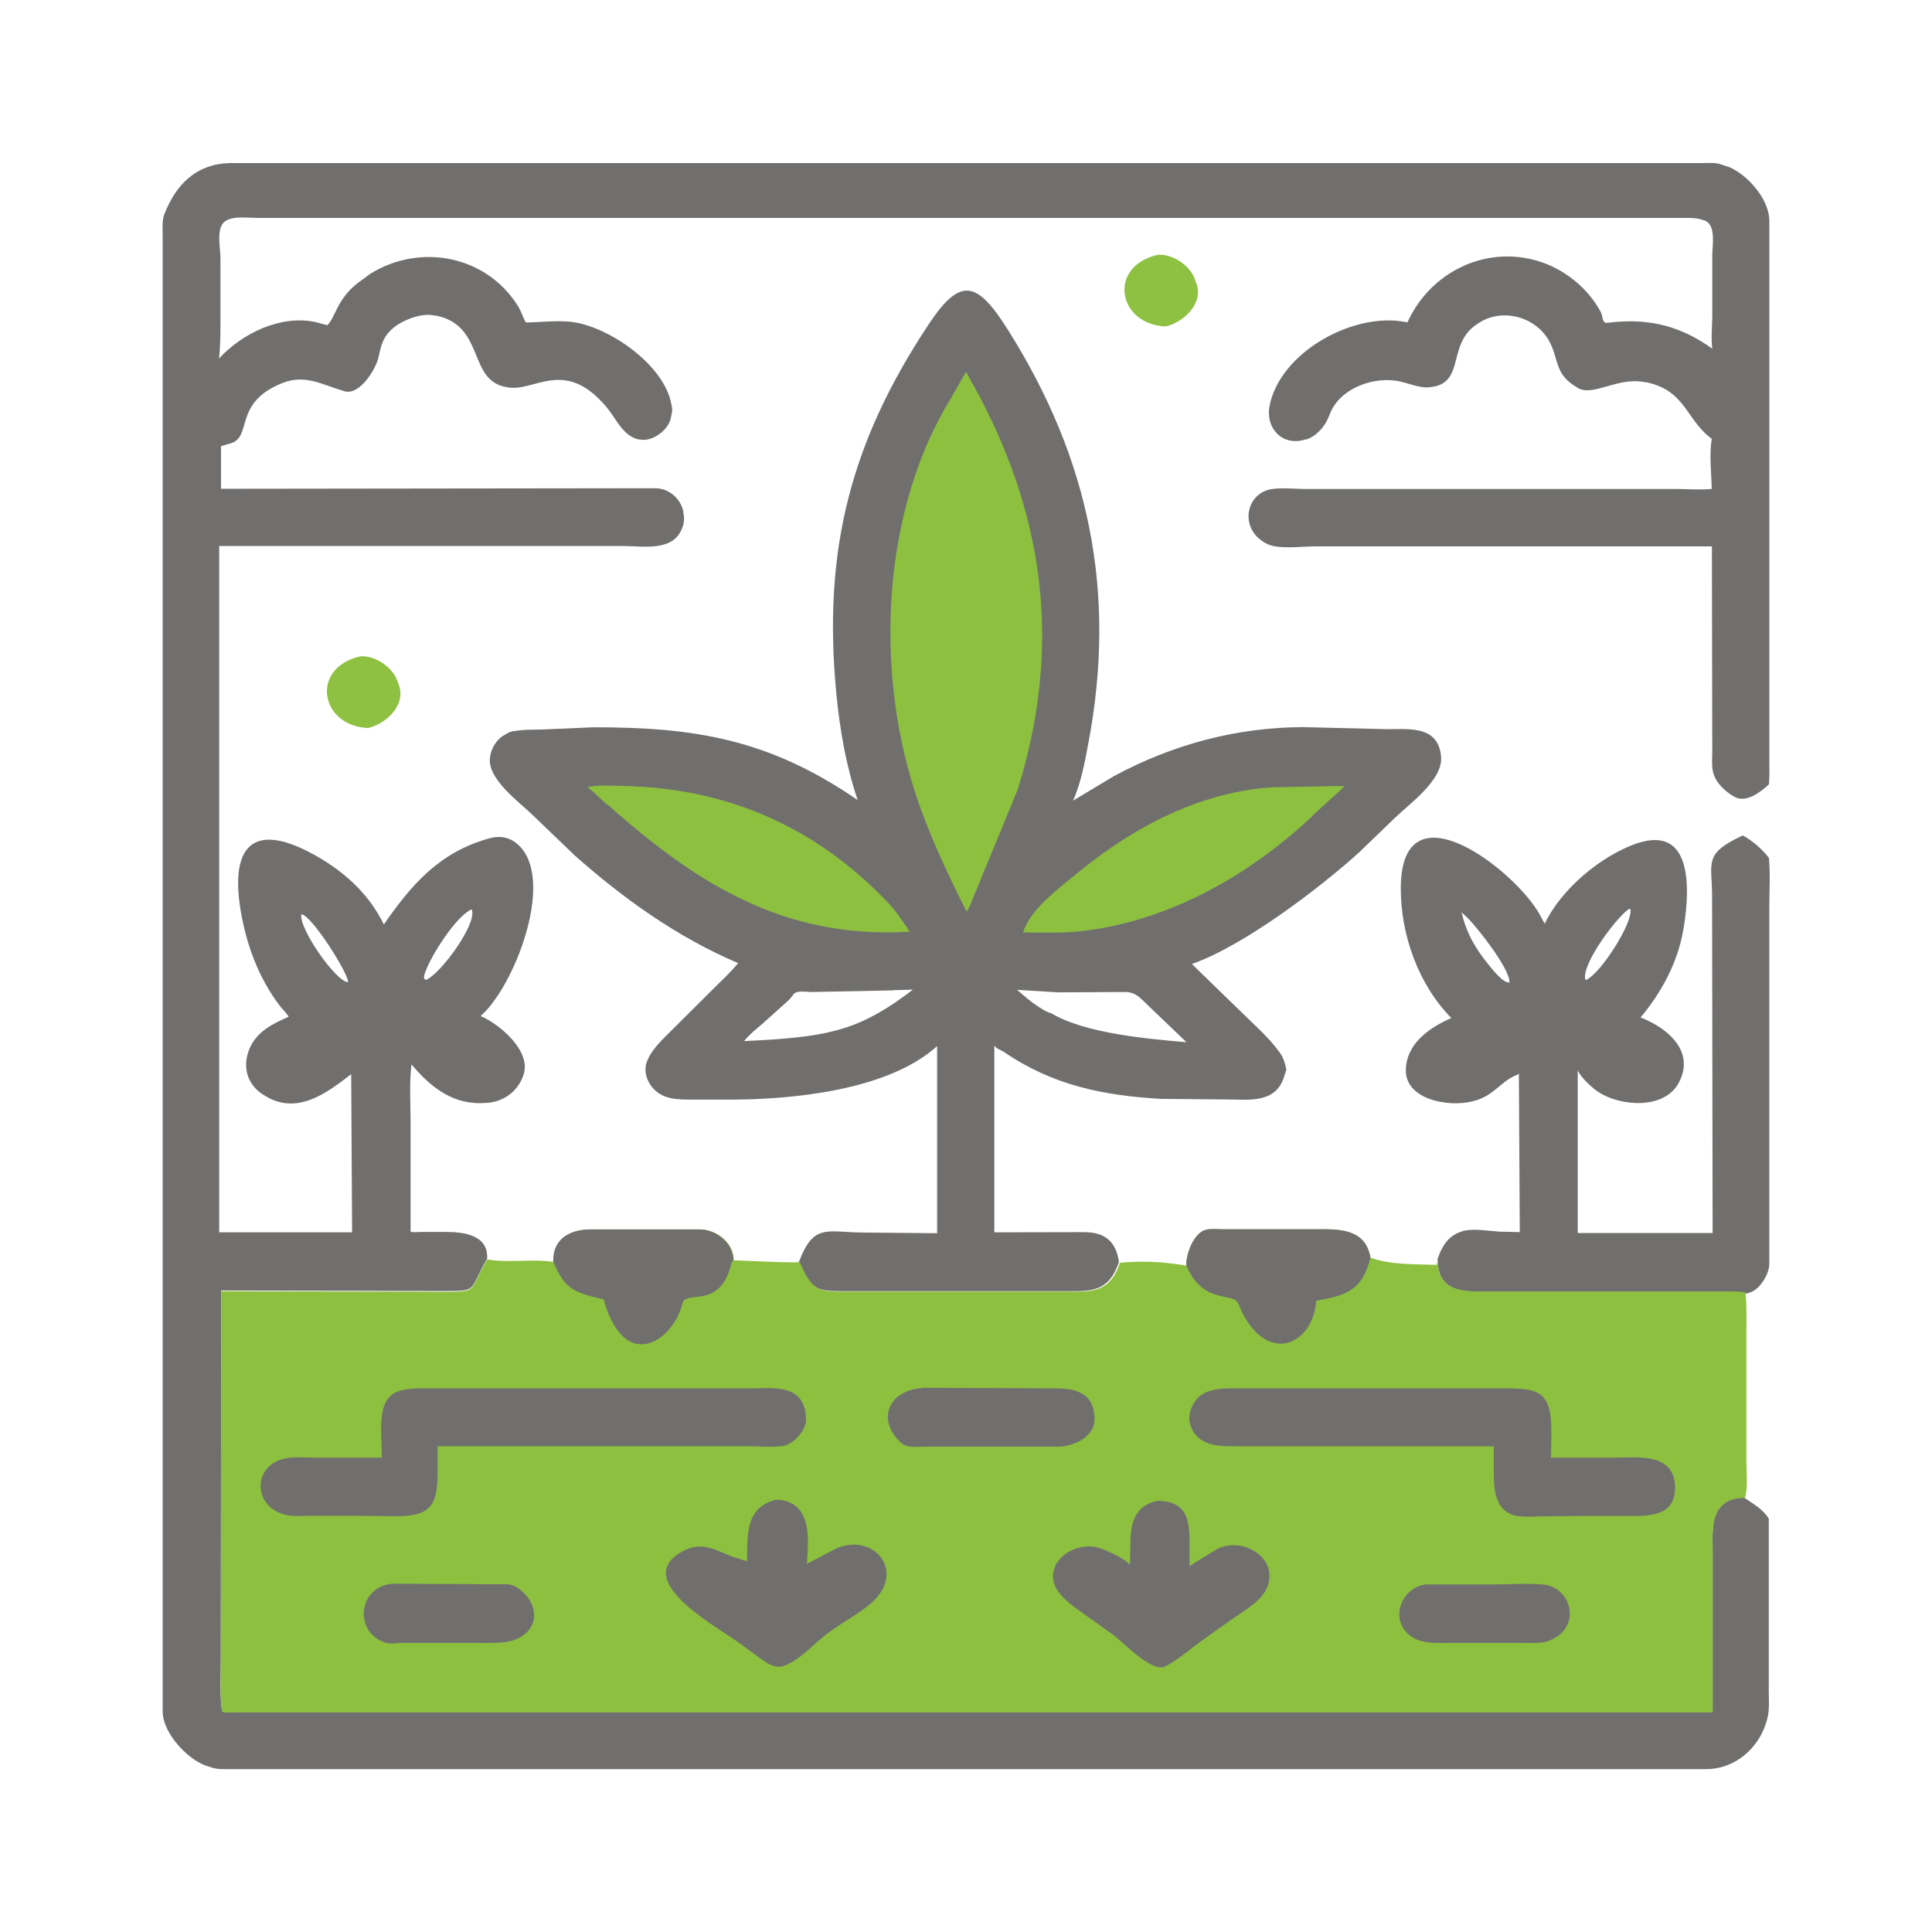 <?xml version="1.0" encoding="UTF-8"?><svg id="Layer_1" xmlns="http://www.w3.org/2000/svg" viewBox="0 0 107 107"><defs><style>.cls-1{fill:#706f6e;}.cls-1,.cls-2,.cls-3{stroke-width:0px;}.cls-2{fill:#8ec041;}.cls-3{fill:#8ec040;}</style></defs><path class="cls-2" d="m64.12,14.11c.82-.06,1.78.59,2.05,1.34l.13.37c.29,1.08-.8,2.04-1.74,2.26-2.66-.11-3.24-3.32-.44-3.97Z"/><path class="cls-2" d="m19.95,36.35c.82-.06,1.78.59,2.05,1.34l.13.37c.29,1.08-.8,2.04-1.74,2.26-2.66-.11-3.24-3.32-.44-3.97Z"/><path class="cls-1" d="m79.61,69.75c.21-.61.48-1.15,1.09-1.45l.31-.12c.61-.16,1.39-.01,2.01.03l1.15.03-.05-8.78c-.07.06-.14.09-.22.12-.82.36-1.2,1.13-2.29,1.4l-.08.02c-1.34.34-3.93-.12-3.65-1.99v-.05c.19-1.3,1.4-2.1,2.5-2.58-1.83-1.85-2.81-4.63-2.8-7.2.02-5.88,6.33-1,7.7,1.48l.27.5c.92-1.92,3.09-3.75,5.12-4.46l.26-.07c3.01-.81,2.6,3.21,2.28,4.96-.32,1.77-1.21,3.4-2.35,4.76,1.5.58,3.04,1.88,2.12,3.61-.79,1.5-3.21,1.32-4.42.54l-.05-.03c-.32-.21-.99-.82-1.13-1.2v9.02s7.47,0,7.47,0l-.03-18.72c-.01-1.82-.48-2.29,1.7-3.3.51.27,1.11.78,1.45,1.25.08.89.02,1.83.02,2.72v19.77c-.01.58-.54,1.42-1.09,1.58l-.23.06c-.44-.13-.94-.09-1.38-.1h-13.1c-1.25,0-2.55-.04-2.57-1.78Zm10.63-19.42c-.67.4-2.68,3.1-2.44,3.92l.05.02c.86-.4,2.65-3.29,2.44-3.93h-.04Zm-9.3.18c.27,1.14.74,1.98,1.48,2.89.18.22.84,1.08,1.18,1.01.02-.77-1.76-3-2.26-3.51l-.4-.38Z"/><path class="cls-1" d="m44.25,69.88c.8-2.11,1.52-1.65,3.42-1.62l4.23.04v-10.36c-2.73,2.46-8.04,2.96-11.5,2.96h-1.9c-.91,0-1.88.04-2.46-.79-.3-.43-.39-.94-.17-1.42l.03-.06c.28-.62.92-1.18,1.39-1.66l2.27-2.26c.43-.43.88-.84,1.27-1.31l.05-.06c-3.35-1.42-6.37-3.58-9.08-5.99l-2.3-2.21c-.72-.71-2.55-2.01-2.36-3.2l.02-.13c.08-.41.33-.8.67-1.04l.29-.17c.11-.06.2-.09.33-.11h.06c.51-.1,1.05-.07,1.56-.09l2.78-.12c5.65-.01,9.77.67,14.65,4.03-.64-1.88-.99-3.91-1.18-5.88-.77-7.95.8-13.97,5.12-20.48,1.76-2.65,2.68-2.39,4.39.33,4.49,7.13,6.04,14.51,4.44,22.92-.19,1.02-.41,2.19-.84,3.14l2.27-1.36c3.25-1.75,6.79-2.7,10.48-2.71l4.46.11c1.2.04,3-.31,3.17,1.51.13,1.29-1.72,2.6-2.54,3.39l-2,1.93c-2.19,1.98-6.38,5.17-9.26,6.18l2.81,2.73c.68.67,1.44,1.33,2,2.1l.04.05c.21.28.32.63.38.97l-.13.41c-.47,1.5-2.01,1.24-3.22,1.24l-3.56-.03c-3.24-.18-6.04-.76-8.73-2.6-.19-.13-.4-.15-.53-.36v10.35s4.97-.01,4.97-.01c1.09,0,1.77.46,1.93,1.66-.56,1.63-1.49,1.61-2.83,1.61h-12.13c-1.71-.01-2.03.07-2.78-1.65Zm5.22-15.03l-4.51.09c-.25,0-.79-.1-.99.1l-.13.17c-.16.21-.4.39-.59.57l-1,.9c-.37.31-.74.61-1.04.98l1.13-.06c3.68-.23,5.38-.61,8.22-2.79l-1.08.03Zm8.74,1.26c1.88,1.13,5.38,1.43,7.5,1.61l-2.08-1.99c-.47-.44-.71-.8-1.37-.79l-3.66.02-2.27-.14.41.35c.26.24,1.14.89,1.46.94Z"/><path class="cls-3" d="m33.63,44.57c-.35-.3-.74-.71-1.05-.95l-.03-.03c.6-.13,1.36-.07,1.98-.06,5.75.12,10.63,2.26,14.6,6.41.52.54.85,1.06,1.25,1.66-6.87.41-11.7-2.56-16.73-7.04h0Z"/><path class="cls-3" d="m70.68,43.6l2.58-.05c.39,0,.82-.04,1.21,0l-1.78,1.62v.02c-3.52,3.32-8.08,5.89-12.93,6.39-1.02.11-2.07.07-3.1.06.4-1.29,1.99-2.45,2.99-3.27,3.13-2.58,6.91-4.58,11.04-4.78Z"/><path class="cls-3" d="m52.71,21.98l.79-1.39.72,1.31c3.74,7.08,4.52,14.15,2.15,21.81l-2.59,6.29c-.07.16-.13.36-.25.48-1.1-2.18-2.16-4.43-2.9-6.76-2.17-6.8-1.78-15.54,2.09-21.75Z"/><path class="cls-1" d="m96.62,82.96c.45.3,1.07.67,1.34,1.15v9.53c.01.94.07,1.32-.3,2.18-.55,1.25-1.74,2.14-3.12,2.16H12.64c-.28,0-.59.01-.85-.07l-.41-.13c-1.02-.37-2.36-1.8-2.37-2.98V13.08c0-.4-.05-.87.1-1.24.66-1.66,1.77-2.75,3.6-2.81h81.65c.28,0,.64-.03.91.06l.51.17c1.01.43,2.18,1.75,2.21,2.92v29.76c0,.5.02,1-.02,1.5-.46.43-1.27,1.04-1.89.7-.5-.27-1.06-.78-1.2-1.36l-.02-.09c-.07-.33-.03-.69-.03-1.03l-.02-11.4h-22.02c-.71,0-2.04.19-2.66-.16l-.04-.02c-1.5-.82-1.09-2.82.4-3,.54-.07,1.16-.01,1.71,0h20.55c.67,0,1.38.06,2.05,0-.02-.94-.14-1.85,0-2.78-1.43-1.05-1.44-2.68-3.63-3.13h-.06c-1.51-.32-2.85.81-3.72.32l-.04-.03c-1.3-.74-.99-1.6-1.58-2.62-.78-1.34-2.64-1.8-3.92-.92l-.06.04c-1.62,1.08-.68,3.08-2.35,3.45h-.06c-.59.16-1.22-.14-1.79-.27-1.43-.35-3.41.34-3.95,1.82-.06.15-.13.31-.21.45l-.04.06c-.23.37-.63.75-1.05.87h-.05c-1.27.4-2.21-.62-1.98-1.85.58-3.01,4.7-5.24,7.56-4.65.12.03.1-.05.16-.16,1.25-2.57,4.12-4.03,6.95-3.28l.18.05c1.45.43,2.77,1.48,3.49,2.82l.02.05c.1.2.06.58.32.56l.38-.04c2.06-.2,3.76.25,5.46,1.47-.07-.58-.01-1.19,0-1.77v-3.41c0-.52.23-1.69-.43-1.92l-.07-.02c-.4-.15-.82-.12-1.24-.12H14.3c-.46,0-1.19-.09-1.61.07l-.04.02c-.76.27-.44,1.45-.44,2.18v3.09c0,.81.01,1.62-.08,2.42,1.31-1.4,3.42-2.43,5.36-2.01l.64.17c.47-.47.51-1.4,1.66-2.32l.74-.54c2.76-1.7,6.42-1,8.17,1.82.18.29.25.61.43.89.81-.01,1.65-.12,2.47-.04,2.05.22,5.18,2.35,5.58,4.56.02.13.07.29.04.42l-.07.37c-.14.65-1.03,1.32-1.71,1.17h-.06c-.88-.19-1.25-1.14-1.77-1.77-2.37-2.84-4.03-.79-5.55-1.13l-.15-.03c-1.97-.45-1.09-3.39-3.76-3.93h-.06c-.59-.14-1.3.09-1.82.36l-.23.13c-.74.51-.9.96-1.07,1.79-.13.64-1.03,2.15-1.88,1.91-1.24-.35-2.19-.98-3.49-.44l-.07.03c-2.62,1.1-1.53,2.97-2.78,3.3l-.51.15v2.36s24.06-.03,24.06-.03c.73.01,1.36.53,1.54,1.25v.07c.06.23.06.49,0,.72l-.04.11c-.47,1.39-2.14,1.05-3.27,1.05H12.14s0,38.01,0,38.01h7.36s-.05-8.76-.05-8.76c-1.38,1.07-3.08,2.36-4.91,1.11l-.05-.03c-.84-.59-1.06-1.53-.68-2.47.39-.96,1.28-1.4,2.18-1.79-.13-.22-.34-.4-.49-.6-1.19-1.56-1.86-3.41-2.18-5.33-.58-3.6.77-4.78,3.84-3.17,1.75.92,3.22,2.19,4.1,3.99,1.5-2.17,3.05-3.98,5.77-4.75l.07-.02c.68-.19,1.27-.03,1.75.51,1.82,2.03-.38,7.71-2.23,9.33,1.04.45,2.86,1.95,2.36,3.3l-.02.05c-.31.84-1.07,1.39-1.97,1.46h-.08c-1.77.15-3.03-.83-4.12-2.13-.13,1.05-.05,2.18-.05,3.24v6.02c.13.06.38.02.53.02h1.47c.93,0,2.29.17,2.24,1.43v.05c-1.09,1.88-.37,1.79-2.78,1.79l-11.95-.03-.02,20.47c0,.92-.07,1.9.07,2.81.07.07.51.05.63.05h81.92s0-9.06,0-9.06c0-.42-.03-.86.04-1.28v-.07c.16-1.02.79-1.48,1.76-1.47ZM26.1,50.37c-.87.41-2.22,2.55-2.54,3.45-.05.13-.16.42.04.45.84-.37,2.84-3.13,2.53-3.89h-.03Zm-9.41.26c-.15.82,1.98,3.81,2.59,3.76,0-.5-2-3.68-2.59-3.76Z"/><path class="cls-3" d="m65.7,70.07c-.02-.61.42-1.83,1.12-1.97.28-.06.62-.02.91-.02h5.07c1.21,0,2.82-.11,3.1,1.57,1.07.41,2.52.36,3.65.4.06-.09.05-.17.07-.27.02,1.71,1.31,1.75,2.57,1.75h13.1c.45,0,.95-.03,1.38.05.08.79.05,1.56.05,2.31v7.03c0,.63.1,1.45-.08,2.04-.98-.01-1.6.45-1.75,1.47v.07c-.07.42-.05.85-.04,1.28v9.06s-81.92,0-81.92,0c-.12,0-.55.03-.63-.05-.13-.91-.07-1.89-.07-2.81l.02-20.47,11.95.03c2.41,0,1.69.09,2.78-1.79,1.22.21,2.49-.05,3.69.14v-.11c0-1.21.99-1.69,2.03-1.69h6.11c.9.02,1.84.76,1.83,1.71l2.53.1c.36,0,.76.03,1.12,0,.75,1.71,1.07,1.63,2.78,1.63h12.13c1.34.01,2.27.03,2.83-1.6,1.51-.11,2.28-.05,3.71.16Z"/><path class="cls-1" d="m78.88,87.75h4.02c.83-.01,1.71-.07,2.53,0,1.67.12,2.28,2.58.14,3.19-.4.08-.84.05-1.25.05h-4.02c-.71,0-1.51.07-2.13-.35-1.23-.84-.64-2.63.71-2.88Z"/><path class="cls-1" d="m21.66,87.71l5.88.03c.3,0,.7-.04.97.11,1.36.75,1.52,2.46-.09,3l-.33.08c-.56.08-1.14.06-1.7.06h-4.22c-.26.02-.61.07-.85-.02l-.18-.07c-1.51-.67-1.27-2.97.52-3.18Z"/><path class="cls-1" d="m51.11,76.86l7.24.03c1.11,0,2.19.16,2.27,1.61.05,1.03-1.01,1.55-1.91,1.62h-7.44c-.39-.01-1.02.09-1.33-.18-1.41-1.25-.8-2.94,1.17-3.07Z"/><path class="cls-1" d="m30.64,69.89v-.11c0-1.21.99-1.69,2.03-1.69h6.11c.9.02,1.84.76,1.83,1.71-.12.11-.15.37-.2.53-.72,2.16-2.44,1.09-2.62,1.87-.23,1.02-1.19,2.29-2.32,2.25-1.17-.04-1.79-1.56-2.04-2.49-1.65-.37-2.14-.56-2.78-2.06Z"/><path class="cls-1" d="m65.7,70.07c-.02-.61.42-1.83,1.12-1.97.28-.06.62-.02.91-.02h5.07c1.21,0,2.82-.11,3.1,1.57-.46,1.82-1.3,2.08-3,2.39-.19,2.41-2.59,3.54-4.08.7-.08-.15-.22-.58-.34-.68-.45-.43-1.94.06-2.78-1.99Z"/><path class="cls-1" d="m64.23,83.12c1.44.07,1.65.98,1.65,2.25v1.37c.08-.07,1.38-.86,1.5-.93,1.35-.74,3.37.39,2.84,1.99-.27.83-1.3,1.4-1.98,1.87l-1.66,1.18c-.7.5-1.36,1.11-2.13,1.48-.78.19-2.21-1.34-2.79-1.78l-1.64-1.17c-.69-.49-1.8-1.22-1.7-2.2.11-1.06,1.31-1.64,2.27-1.52.43.06,1.7.63,1.99,1.01l.03-1.43c.03-1.1.42-1.98,1.61-2.13Z"/><path class="cls-1" d="m42.94,83.07c.62-.04,1.23.25,1.52.83l.03.07c.36.72.25,1.84.2,2.64l1.6-.84c2.12-.95,3.96,1.31,1.93,3.04-.74.63-1.62,1.07-2.39,1.65-.79.6-1.54,1.52-2.5,1.83-.5.09-.83-.17-1.23-.45l-1.25-.91c-1.2-.87-5.84-3.38-3.14-4.96,1.31-.77,2.1.07,3.23.36l.43.14c.03-1.44-.11-2.95,1.56-3.4Z"/><path class="cls-1" d="m71.04,76.89h11.95c2.18,0,2.96.02,2.93,2.55l-.02,1.29h3.56c1.22-.01,3.28-.29,3.31,1.63.02,1.67-1.48,1.6-2.72,1.6h-2.49s-2.22.02-2.22.02c-.37,0-.75.05-1.12,0h-.08c-1.34-.16-1.42-1.45-1.41-2.55v-1.33s-3.02,0-3.36,0h-10.84c-1.07,0-2.33.02-2.65-1.36-.08-.37.11-.86.32-1.16.57-.8,1.83-.68,2.7-.69h2.13Z"/><path class="cls-1" d="m39.39,76.89h2.31c1.31-.02,2.92-.21,2.94,1.77,0,.54-.7,1.34-1.26,1.42-.6.09-1.29.02-1.9.02h-17.24s-.01,1.73-.01,1.73c-.02,1.88-.76,2.18-2.61,2.14l-1.84-.02h-2.58c-.42,0-.91.05-1.32-.04-1.9-.39-1.95-2.8-.03-3.15.48-.09,1.09-.03,1.58-.03h3.72s-.04-1.31-.04-1.31c-.08-2.68.97-2.53,3.24-2.53h15.03Z"/></svg>